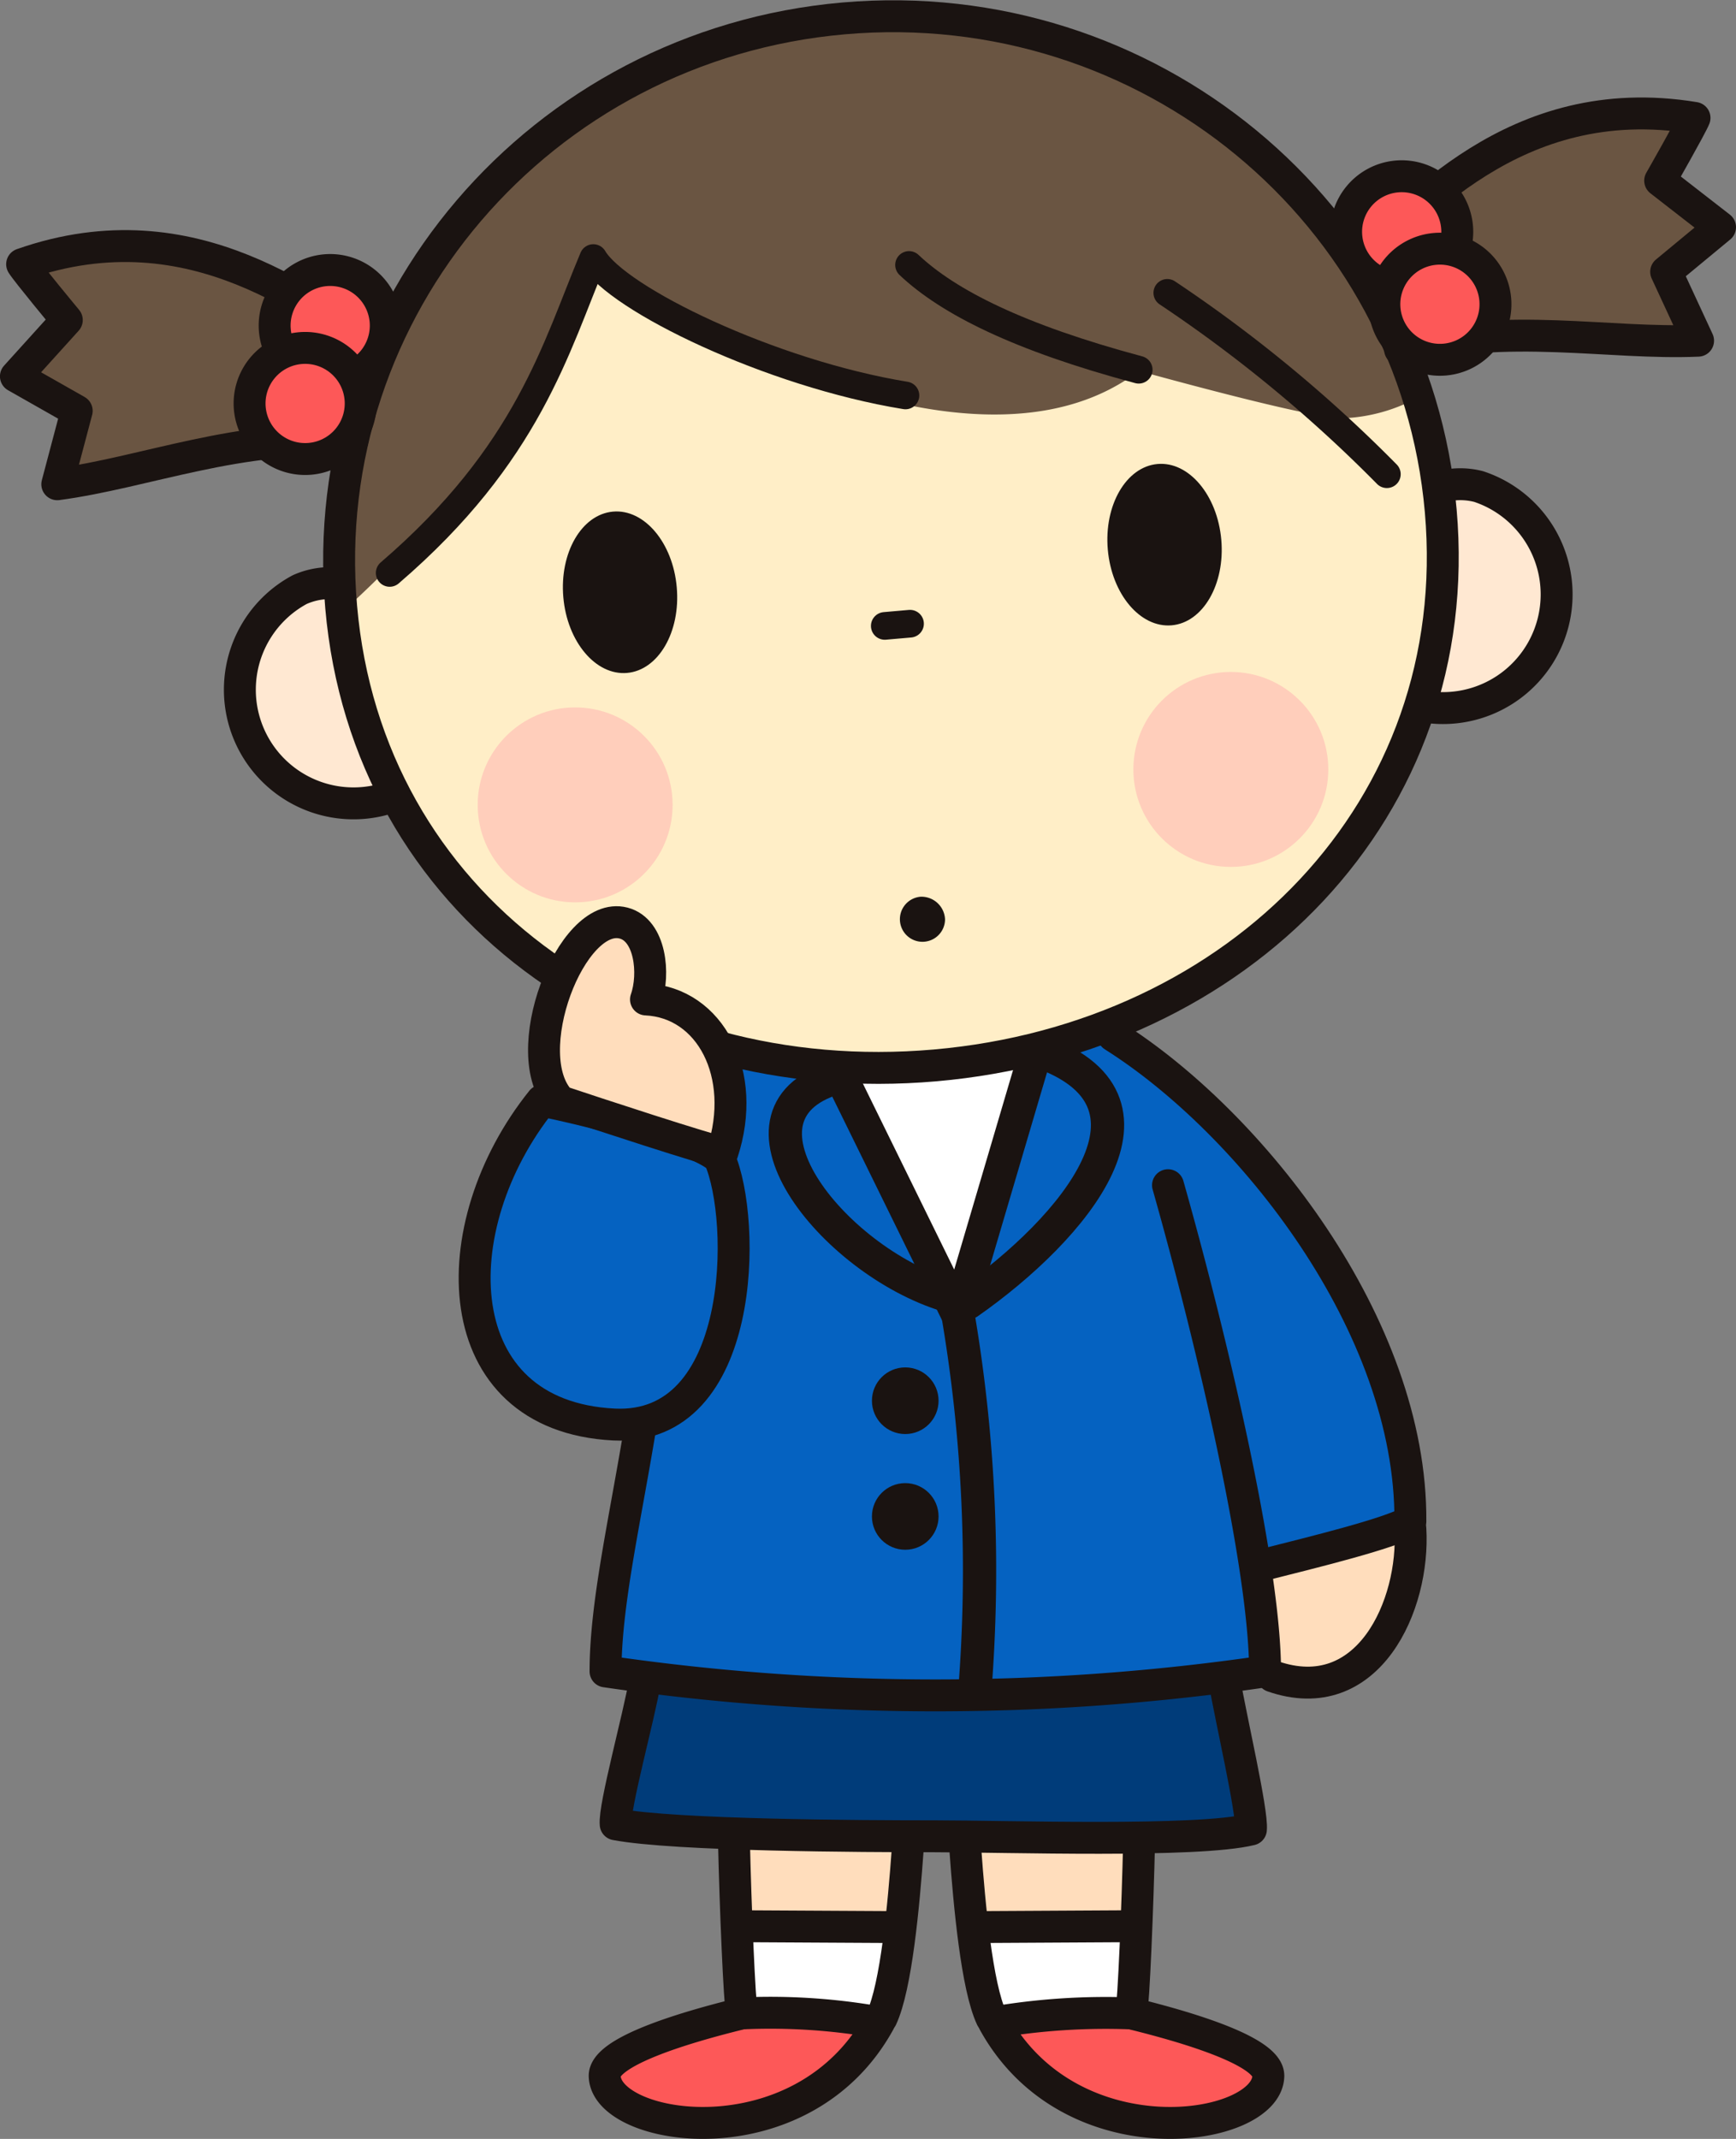 <svg xmlns="http://www.w3.org/2000/svg" width="98.896" height="121.834" viewBox="0 0 98.896 121.834">
  <rect x="0" y="0" width="98.896" height="121.834" fill="#808080" stroke="none"/>
  <g id="Group_19058" data-name="Group 19058" transform="translate(0.909 0.924)">
    <path id="Path_23015" data-name="Path 23015" d="M330.344,485.826c.189-10.527-8.7-23.051-17.4-27.974l-19.474.073c-1.884,1.132-10.53,3.431-12.566,3.957-6.707,8.894-4.52,18.692,5.5,18.392-.358,2.345-1.874,12.472-1.874,14.048a129.854,129.854,0,0,0,37.572,0,42.1,42.1,0,0,0-.56-5.922C325.146,487.455,329.17,486.47,330.344,485.826Z" transform="translate(-250.945 -400.038)" fill="#0562c1"/>
    <path id="Path_23016" data-name="Path 23016" d="M322.98,481.2c.128,6.212-3.138,10.759-8.241,8.5a49.021,49.021,0,0,0-.56-5.922Z" transform="translate(-243.581 -395.408)" fill="#ffddbc"/>
    <path id="Path_23017" data-name="Path 23017" d="M298.87,505.049c-4.417,7.987-15.548,6.229-15.628,3.059-.036-1.368,4.349-2.721,7.814-3.569C292.159,504.553,296.934,504.523,298.87,505.049Z" transform="translate(-249.717 -390.777)" fill="#fd5858"/>
    <path id="Path_23018" data-name="Path 23018" d="M289.388,496.052l.14,5.2,9.16.127c.127-.7.645-5.1.645-5.1S291.175,495.819,289.388,496.052Z" transform="translate(-248.498 -392.474)" fill="#ffddbc"/>
    <path id="Path_23019" data-name="Path 23019" d="M289.505,500.383l.309,4.982a41.644,41.644,0,0,1,7.813.509,18.785,18.785,0,0,0,1.038-5.364Z" transform="translate(-248.475 -391.602)" fill="#fff"/>
    <path id="Path_23020" data-name="Path 23020" d="M301.685,505.049c4.417,7.987,15.551,6.229,15.629,3.059.034-1.368-4.35-2.721-7.814-3.569C308.4,504.553,303.622,504.523,301.685,505.049Z" transform="translate(-246.059 -390.777)" fill="#fd5858"/>
    <path id="Path_23021" data-name="Path 23021" d="M310.226,496.052l-.143,5.2-9.157.127c-.129-.7-.646-5.1-.646-5.1S308.438,495.819,310.226,496.052Z" transform="translate(-246.337 -392.474)" fill="#ffddbc"/>
    <path id="Path_23022" data-name="Path 23022" d="M309.977,500.383l-.306,4.982a41.649,41.649,0,0,0-7.814.509,18.8,18.8,0,0,1-1.037-5.364Z" transform="translate(-246.231 -391.602)" fill="#fff"/>
    <path id="Path_23023" data-name="Path 23023" d="M318.395,488.548c.342,2.034,1.671,7.695,1.571,8.685-3.045.754-13.942.389-18.011.389s-14.792-.042-18.177-.683c-.1-.989,1.258-6.357,1.6-8.391C288.249,489.482,310,490.41,318.395,488.548Z" transform="translate(-249.612 -393.949)" fill="#003c7a"/>
    <path id="Path_23024" data-name="Path 23024" d="M322.852,481.5c.265,4.349-2.4,10.3-7.843,8.406" transform="translate(-243.416 -395.347)" fill="none" stroke="#1a1311" stroke-linecap="round" stroke-linejoin="round" stroke-width="1.818"/>
    <path id="Path_23025" data-name="Path 23025" d="M285.3,478.8c-.9,5.506-2.006,10.221-2.006,14.066a129.851,129.851,0,0,0,37.572,0c0-5.873-2.923-18.486-5.529-27.694" transform="translate(-249.707 -398.585)" fill="none" stroke="#1a1311" stroke-linecap="round" stroke-linejoin="round" stroke-width="1.818"/>
    <path id="Path_23026" data-name="Path 23026" d="M280.9,461.155c-5.762,7.173-5.5,17.956,4.1,18.446,7.557.381,7.557-11.656,6.022-15.158C289.821,463.247,283.459,461.668,280.9,461.155Z" transform="translate(-250.942 -399.383)" fill="none" stroke="#1a1311" stroke-linecap="round" stroke-linejoin="round" stroke-width="1.818"/>
    <path id="Path_23027" data-name="Path 23027" d="M307.435,458.073c7.816,4.924,17,16.5,16.921,27.66-1.313.717-5.218,1.675-8.682,2.549" transform="translate(-244.919 -399.994)" fill="none" stroke="#1a1311" stroke-linecap="round" stroke-linejoin="round" stroke-width="1.818"/>
    <path id="Path_23028" data-name="Path 23028" d="M296.414,506.345c.835-1.784,1.263-6.424,1.49-9.593" transform="translate(-247.104 -392.322)" fill="none" stroke="#1a1311" stroke-linecap="round" stroke-linejoin="round" stroke-width="1.818"/>
    <path id="Path_23029" data-name="Path 23029" d="M289.4,496.385c.08,3.563.313,9.218.452,9.773" transform="translate(-248.496 -392.395)" fill="none" stroke="#1a1311" stroke-linecap="round" stroke-linejoin="round" stroke-width="1.818"/>
    <path id="Path_23030" data-name="Path 23030" d="M298.882,505.056c-4.415,7.987-15.549,6.229-15.629,3.059-.034-1.369,4.35-2.721,7.816-3.569A35.362,35.362,0,0,1,298.882,505.056Z" transform="translate(-249.715 -390.784)" fill="none" stroke="#1a1311" stroke-linecap="round" stroke-linejoin="round" stroke-width="1.818"/>
    <line id="Line_403" data-name="Line 403" x2="8.958" y2="0.049" transform="translate(41.184 108.796)" fill="none" stroke="#1a1311" stroke-linecap="round" stroke-linejoin="round" stroke-width="1.818"/>
    <path id="Path_23031" data-name="Path 23031" d="M301.891,506.345c-.835-1.784-1.264-6.424-1.492-9.593" transform="translate(-246.314 -392.322)" fill="none" stroke="#1a1311" stroke-linecap="round" stroke-linejoin="round" stroke-width="1.818"/>
    <path id="Path_23032" data-name="Path 23032" d="M308.732,496.385c-.079,3.563-.31,9.218-.449,9.773" transform="translate(-244.75 -392.395)" fill="none" stroke="#1a1311" stroke-linecap="round" stroke-linejoin="round" stroke-width="1.818"/>
    <path id="Path_23033" data-name="Path 23033" d="M301.761,505.053c4.417,7.987,15.551,6.229,15.628,3.059.036-1.368-4.348-2.721-7.812-3.569A37.864,37.864,0,0,0,301.761,505.053Z" transform="translate(-246.044 -390.781)" fill="none" stroke="#1a1311" stroke-linecap="round" stroke-linejoin="round" stroke-width="1.818"/>
    <path id="Path_23034" data-name="Path 23034" d="M285.448,488.731c-.339,2.036-1.771,7.183-1.671,8.172,3.384.641,14.107.683,18.177.683s14.966.364,18.011-.389c.1-.99-1.165-6.429-1.506-8.465" transform="translate(-249.612 -393.913)" fill="none" stroke="#1a1311" stroke-linecap="round" stroke-linejoin="round" stroke-width="1.818"/>
    <line id="Line_404" data-name="Line 404" x1="8.851" y2="0.049" transform="translate(54.744 108.796)" fill="none" stroke="#1a1311" stroke-linecap="round" stroke-linejoin="round" stroke-width="1.818"/>
    <path id="Path_23035" data-name="Path 23035" d="M294.481,460.084l10.386-.495-3.709,14.1Z" transform="translate(-247.488 -399.693)" fill="#fff"/>
    <path id="Path_23036" data-name="Path 23036" d="M275.309,448.541a6.439,6.439,0,0,1-8.827-3.258,6.242,6.242,0,0,1,2.839-8.342,7.908,7.908,0,0,1,3.392-.437Z" transform="translate(-253.161 -404.278)" fill="#ffe8d2"/>
    <path id="Path_23037" data-name="Path 23037" d="M321.562,444.443a6.439,6.439,0,0,0,8.126-4.74,6.235,6.235,0,0,0-4.246-7.721,7.886,7.886,0,0,0-3.413.153Z" transform="translate(-242.116 -405.194)" fill="#ffe8d2"/>
    <path id="Path_23038" data-name="Path 23038" d="M333.385,437.784c1.486,17-11.5,30.073-28.8,31.585s-32.353-9.1-33.84-26.106,11.327-32.019,28.624-33.532S331.9,420.777,333.385,437.784Z" transform="translate(-252.218 -409.607)" fill="#ffeec7"/>
    <path id="Path_23039" data-name="Path 23039" d="M305.266,415.132l-4.477-1.912-1.865,2.053-3.654-1.57-2.4,2.394-3.473-1.556-2.449,2.043" transform="translate(-248.982 -408.891)" fill="none" stroke="#1a1311" stroke-linecap="round" stroke-linejoin="round" stroke-width="1.576"/>
    <path id="Path_23040" data-name="Path 23040" d="M274.425,431.644c-6.394-.46-11.759,1.787-16.806,2.455l1.111-4.182-3.464-1.967,2.9-3.207s-2.283-2.749-2.546-3.18c9.9-3.478,17.029,2.9,20.6,4.859C275.892,427,274.666,430.835,274.425,431.644Z" transform="translate(-255.266 -407.438)" fill="#6a5542"/>
    <path id="Path_23041" data-name="Path 23041" d="M321.5,427.675c6.218-1.566,11.891-.283,16.978-.5l-1.819-3.925,3.07-2.541-3.41-2.651s1.771-3.1,1.957-3.575c-10.361-1.7-16.21,5.812-19.393,8.358A48.113,48.113,0,0,1,321.5,427.675Z" transform="translate(-242.648 -408.69)" fill="#6a5542"/>
    <path id="Path_23042" data-name="Path 23042" d="M270.894,443.432s11.062-9.576,14.253-20.108c2.321,2.322,21.033,13.753,30.887,6.575l-3.162-1.087s12.683,3.639,14.964,3.639a9.706,9.706,0,0,0,4.338-1.209s-8.269-23.507-34.117-21.18S268.914,440.415,270.894,443.432Z" transform="translate(-252.261 -409.549)" fill="#6a5542"/>
    <path id="Path_23043" data-name="Path 23043" d="M276,426.29c-3.576-1.957-10.478-8.2-20.383-4.724.264.431,2.546,3.18,2.546,3.18l-2.9,3.207,3.464,1.966L257.62,434.1c5.046-.669,10.411-2.916,16.806-2.455" transform="translate(-255.266 -407.44)" fill="none" stroke="#1a1311" stroke-linecap="round" stroke-linejoin="round" stroke-width="1.818"/>
    <path id="Path_23044" data-name="Path 23044" d="M271.5,436.574a4.235,4.235,0,0,0-2.181.351,6.474,6.474,0,0,0,5.268,11.789" transform="translate(-253.161 -404.261)" fill="none" stroke="#1a1311" stroke-linecap="round" stroke-linejoin="round" stroke-width="1.818"/>
    <path id="Path_23045" data-name="Path 23045" d="M323.113,432.017a4.177,4.177,0,0,1,2.206-.032,6.473,6.473,0,0,1-3.138,12.524" transform="translate(-241.994 -405.195)" fill="none" stroke="#1a1311" stroke-linecap="round" stroke-linejoin="round" stroke-width="1.818"/>
    <path id="Path_23046" data-name="Path 23046" d="M333.385,437.784c1.486,17-11.5,30.073-28.8,31.585s-32.353-9.1-33.84-26.106,11.327-32.019,28.624-33.532S331.9,420.777,333.385,437.784Z" transform="translate(-252.218 -409.607)" fill="none" stroke="#1a1311" stroke-linecap="round" stroke-linejoin="round" stroke-width="1.818"/>
    <path id="Path_23047" data-name="Path 23047" d="M273.032,439.038c7.907-6.792,9.468-12.861,11.6-17.936,1.359,2.325,10.088,6.573,17.782,7.826" transform="translate(-251.742 -407.327)" fill="none" stroke="#1a1311" stroke-linecap="round" stroke-linejoin="round" stroke-width="1.576"/>
    <path id="Path_23048" data-name="Path 23048" d="M297.722,421.43c2.242,2.119,6.265,4.143,13.084,5.969" transform="translate(-246.845 -407.262)" fill="none" stroke="#1a1311" stroke-linecap="round" stroke-linejoin="round" stroke-width="1.576"/>
    <path id="Path_23049" data-name="Path 23049" d="M310,422.757a79.587,79.587,0,0,1,12.507,10.329" transform="translate(-244.41 -406.999)" fill="none" stroke="#1a1311" stroke-linecap="round" stroke-linejoin="round" stroke-width="1.576"/>
    <path id="Path_23050" data-name="Path 23050" d="M273.882,424.559a3.165,3.165,0,1,1-3.43-2.877A3.167,3.167,0,0,1,273.882,424.559Z" transform="translate(-252.827 -407.214)" fill="#fd5858" stroke="#1a1311" stroke-linecap="round" stroke-linejoin="round" stroke-width="1.818"/>
    <path id="Path_23051" data-name="Path 23051" d="M272.69,428.262a3.165,3.165,0,1,1-3.428-2.877A3.165,3.165,0,0,1,272.69,428.262Z" transform="translate(-253.063 -406.48)" fill="#fd5858" stroke="#1a1311" stroke-linecap="round" stroke-linejoin="round" stroke-width="1.818"/>
    <path id="Path_23052" data-name="Path 23052" d="M318.994,422.671c3.183-2.546,8.9-9.894,19.256-8.189-.186.471-1.957,3.575-1.957,3.575l3.411,2.651-3.07,2.54,1.819,3.925c-5.087.221-10.76-1.063-16.978.5" transform="translate(-242.626 -408.69)" fill="none" stroke="#1a1311" stroke-linecap="round" stroke-linejoin="round" stroke-width="1.818"/>
    <path id="Path_23053" data-name="Path 23053" d="M318.513,420.657a3.166,3.166,0,1,0,2.878-3.432A3.165,3.165,0,0,0,318.513,420.657Z" transform="translate(-242.724 -408.098)" fill="#fd5858" stroke="#1a1311" stroke-linecap="round" stroke-linejoin="round" stroke-width="1.818"/>
    <path id="Path_23054" data-name="Path 23054" d="M320.33,424.1a3.165,3.165,0,1,0,2.876-3.431A3.164,3.164,0,0,0,320.33,424.1Z" transform="translate(-242.363 -407.416)" fill="#fd5858" stroke="#1a1311" stroke-linecap="round" stroke-linejoin="round" stroke-width="1.818"/>
    <path id="Path_23055" data-name="Path 23055" d="M287.753,437.468c.224,2.537-1.044,4.72-2.829,4.877s-3.413-1.775-3.633-4.312,1.045-4.718,2.829-4.877S287.534,434.93,287.753,437.468Z" transform="translate(-250.109 -404.938)" fill="#1a1311"/>
    <path id="Path_23056" data-name="Path 23056" d="M307.175,435.769c.223,2.537,1.85,4.467,3.636,4.313s3.052-2.34,2.829-4.877-1.849-4.469-3.632-4.312S306.953,433.233,307.175,435.769Z" transform="translate(-244.975 -405.387)" fill="#1a1311"/>
    <line id="Line_405" data-name="Line 405" y1="0.126" x2="1.438" transform="translate(49.495 34.603)" fill="none" stroke="#1a1311" stroke-linecap="round" stroke-linejoin="round" stroke-width="1.576"/>
    <path id="Path_23057" data-name="Path 23057" d="M299.857,452.753a1.286,1.286,0,1,1-1.4-1.292A1.347,1.347,0,0,1,299.857,452.753Z" transform="translate(-246.929 -401.306)" fill="#1a1311"/>
    <path id="Path_23058" data-name="Path 23058" d="M281.31,462.88c-2.561-2.647.6-10.93,3.587-10.16,1.539.393,1.794,2.9,1.281,4.352,3.672.171,5.807,4.27,4.355,8.71C289.849,465.7,283.1,463.479,281.31,462.88Z" transform="translate(-250.287 -401.066)" fill="#ffddbc" stroke="#1a1311" stroke-linecap="round" stroke-linejoin="round" stroke-width="1.818"/>
    <circle id="Ellipse_310" data-name="Ellipse 310" cx="1.898" cy="1.898" r="1.898" transform="translate(48.763 76.965)" fill="#1a1311"/>
    <circle id="Ellipse_311" data-name="Ellipse 311" cx="1.898" cy="1.898" r="1.898" transform="translate(48.763 83.556)" fill="#1a1311"/>
    <path id="Path_23059" data-name="Path 23059" d="M294.481,460.248l6.677,13.6,4.451-15.085" transform="translate(-247.488 -399.857)" fill="none" stroke="#1a1311" stroke-linecap="round" stroke-linejoin="round" stroke-width="1.894"/>
    <path id="Path_23060" data-name="Path 23060" d="M300.053,471.352A87.122,87.122,0,0,1,301,492.844" transform="translate(-246.383 -397.36)" fill="none" stroke="#1a1311" stroke-linecap="round" stroke-linejoin="round" stroke-width="1.894"/>
    <path id="Path_23061" data-name="Path 23061" d="M304.407,458.764c8.388,2.8,2.127,10.17-3.865,14.365" transform="translate(-246.286 -399.857)" fill="none" stroke="#1a1311" stroke-linecap="round" stroke-linejoin="round" stroke-width="1.894"/>
    <path id="Path_23062" data-name="Path 23062" d="M301.07,472.483c-6.591-2-13.382-10.586-6.065-12.48" transform="translate(-248.012 -399.611)" fill="none" stroke="#1a1311" stroke-linecap="round" stroke-linejoin="round" stroke-width="1.894"/>
    <circle id="Ellipse_312" data-name="Ellipse 312" cx="5.552" cy="5.552" r="5.552" transform="translate(63.657 37.352)" fill="#ffaeae" opacity="0.51"/>
    <circle id="Ellipse_313" data-name="Ellipse 313" cx="5.552" cy="5.552" r="5.552" transform="translate(26.304 39.371)" fill="#ffaeae" opacity="0.51"/>
  </g>
</svg>
